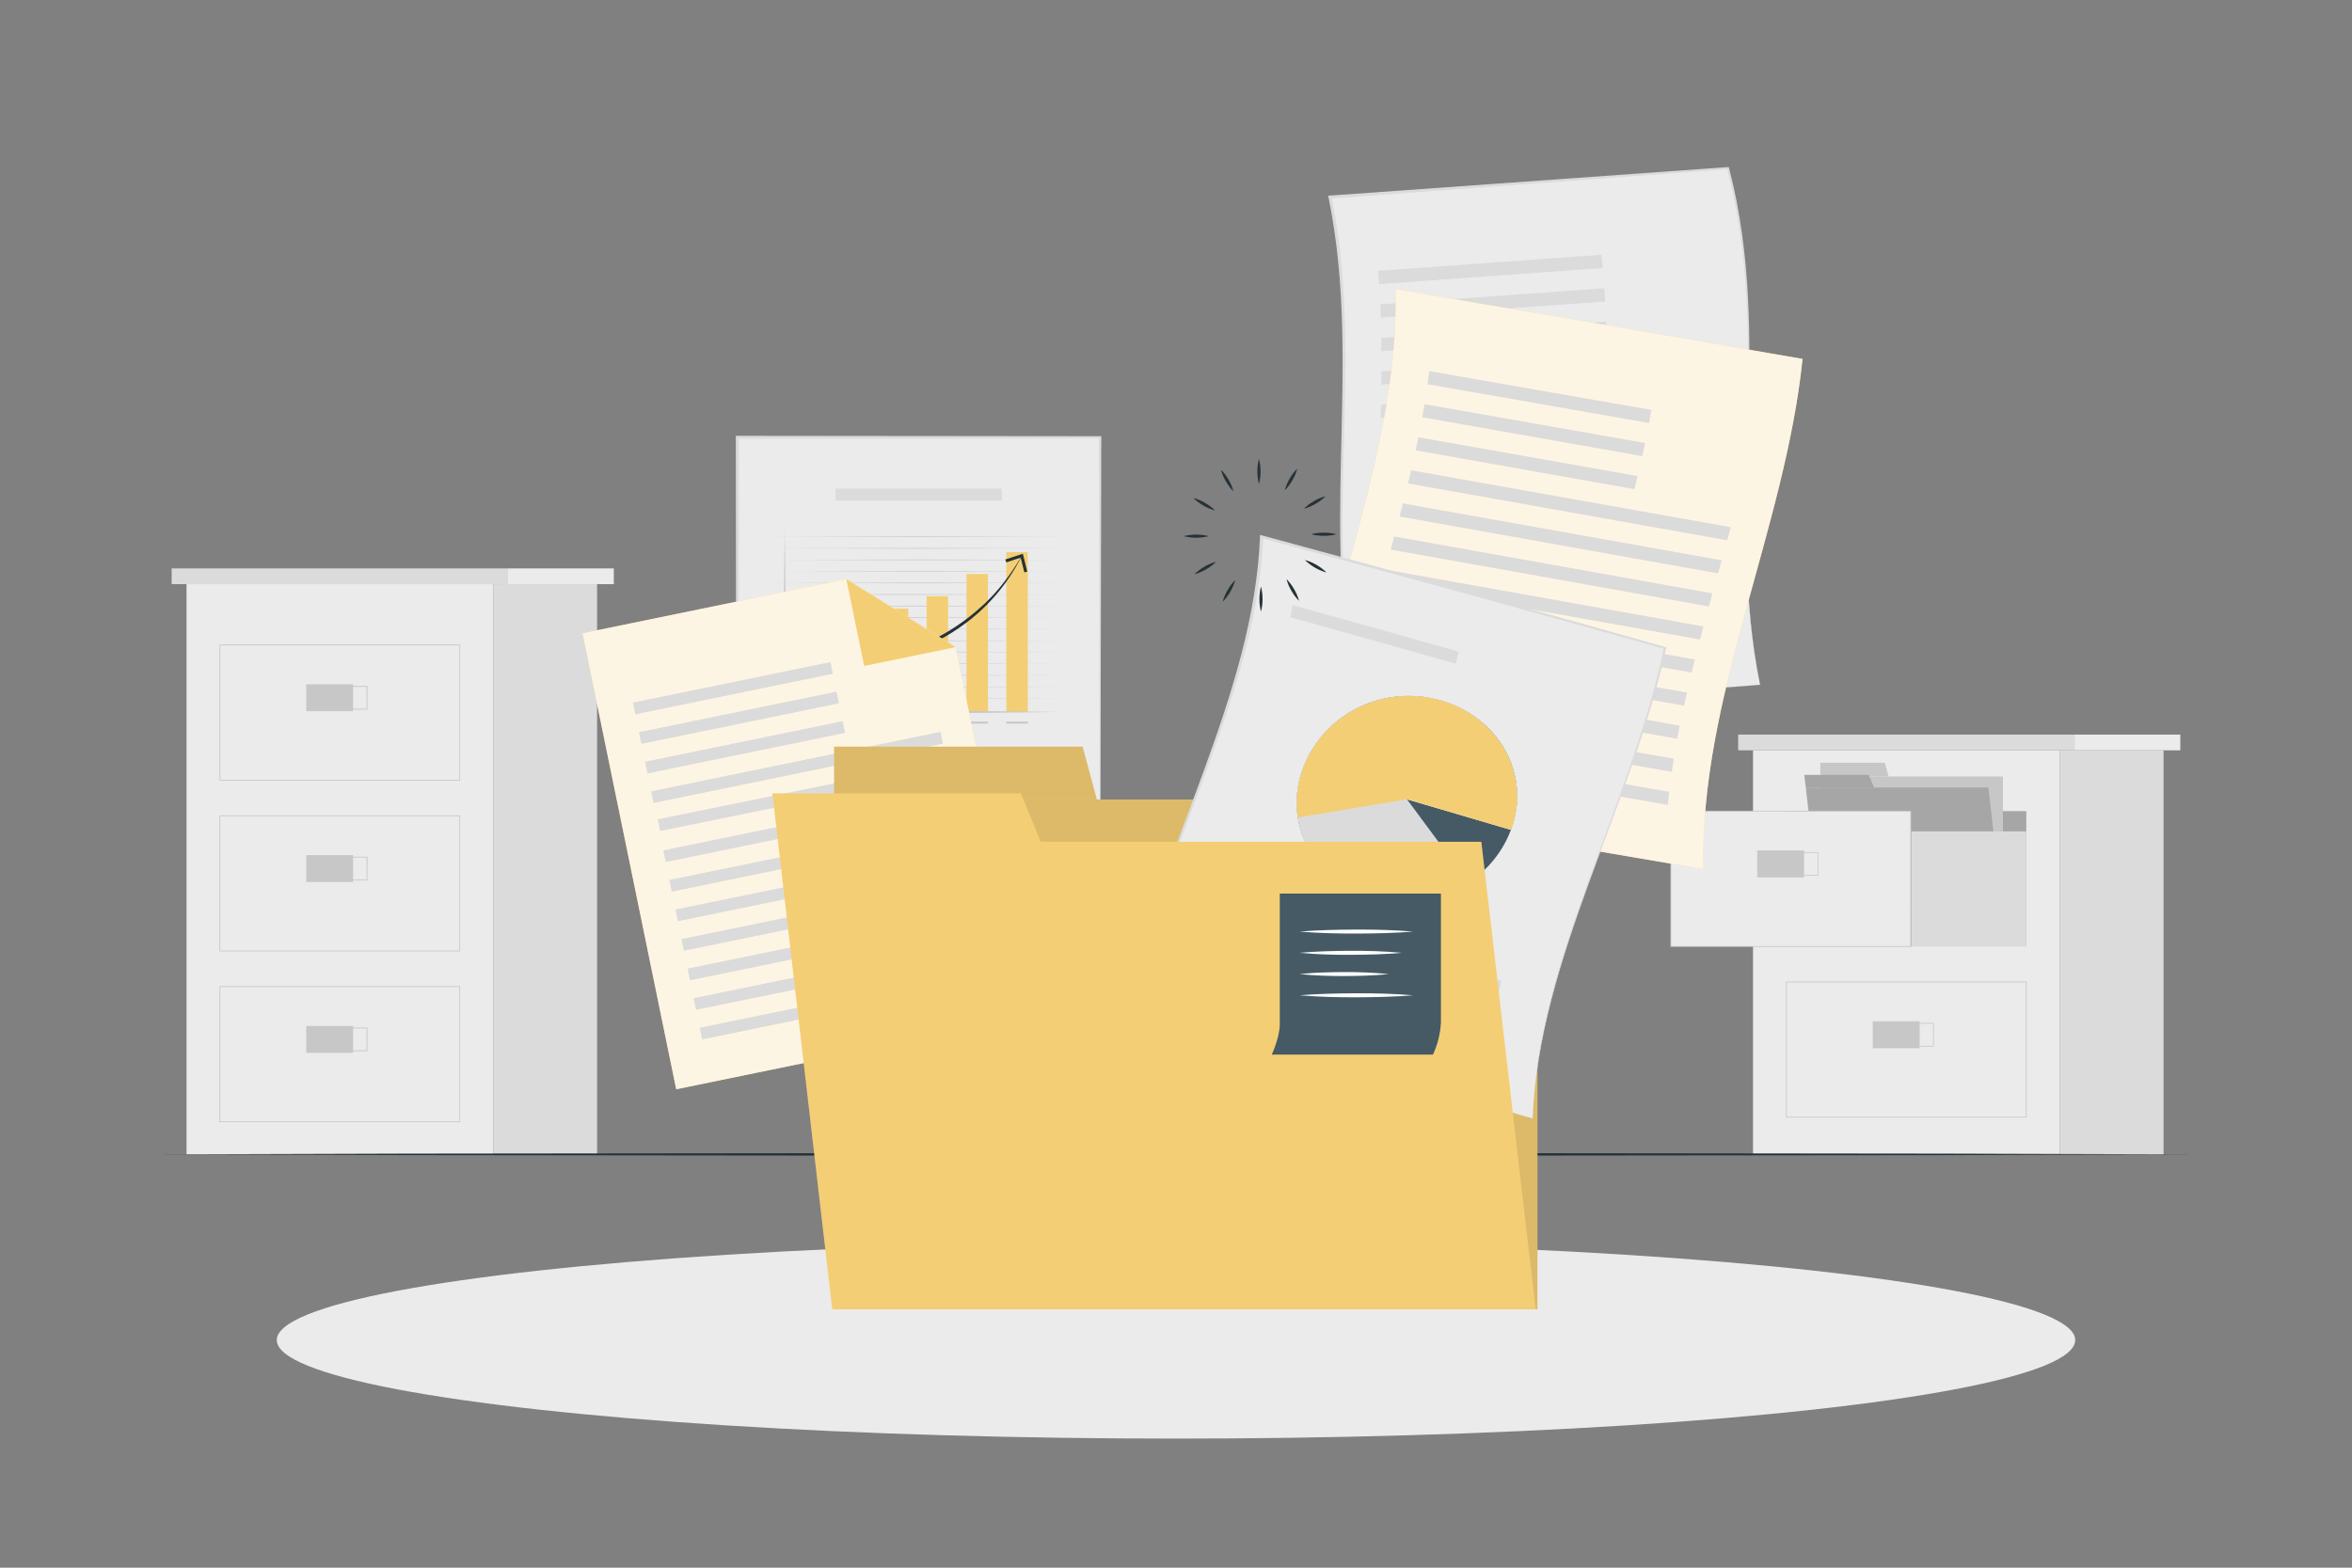 <?xml version="1.0" encoding="UTF-8"?><svg id="_レイヤー_1" xmlns="http://www.w3.org/2000/svg" viewBox="0 0 750 500"><rect x="0" y="0" width="750" height="500" fill="#808080" stroke="none"/><defs><style>.cls-1{fill:#ebebeb;}.cls-2{fill:#dbdbdb;}.cls-3{fill:#263238;}.cls-4{fill:#c7c7c7;}.cls-5{fill:#a6a6a6;}.cls-6,.cls-7{fill:#fff;}.cls-8{opacity:.1;}.cls-9{fill:#455a64;}.cls-10{fill:#f4ce75;}.cls-7{isolation:isolate;opacity:.8;}</style></defs><g id="freepik--background-complete--inject-238"><rect class="cls-1" x="59.48" y="186.31" width="97.79" height="181.87"/><rect class="cls-2" x="54.74" y="181.29" width="107.26" height="5.02"/><rect class="cls-1" x="162" y="181.29" width="33.73" height="5.02"/><rect class="cls-2" x="157.27" y="186.31" width="33.13" height="181.87"/><path class="cls-4" d="M146.74,249h-76.74v-43.43h76.74v43.43ZM70.25,248.75h76.24v-42.93h-76.24v42.93Z"/><rect class="cls-4" x="97.66" y="218.25" width="14.94" height="8.59"/><path class="cls-4" d="M117.14,226.31h-15.14v-7.54h15.18l-.04,7.54ZM102.21,226.06h14.68v-7h-14.68v7Z"/><path class="cls-4" d="M146.74,303.43h-76.74v-43.38h76.74v43.38ZM70.25,303.18h76.24v-42.88h-76.24v42.88Z"/><rect class="cls-4" x="97.66" y="272.73" width="14.94" height="8.59"/><path class="cls-4" d="M117.14,280.8h-15.14v-7.55h15.18l-.04,7.55ZM102.21,280.55h14.68v-7.05h-14.68v7.05Z"/><path class="cls-4" d="M146.74,357.91h-76.74v-43.38h76.74v43.38ZM70.25,357.66h76.24v-42.88h-76.24v42.88Z"/><rect class="cls-4" x="97.66" y="327.21" width="14.94" height="8.59"/><path class="cls-4" d="M117.14,335.28h-15.14v-7.54h15.18l-.04,7.54ZM102.21,335h14.68v-7h-14.68v7Z"/><rect class="cls-1" x="559" y="239.31" width="97.79" height="128.87"/><rect class="cls-2" x="554.26" y="234.29" width="107.26" height="5.02"/><rect class="cls-1" x="661.52" y="234.29" width="33.73" height="5.02"/><rect class="cls-2" x="656.79" y="239.31" width="33.13" height="128.87"/><rect class="cls-5" x="569.65" y="258.7" width="76.49" height="43.12"/><rect class="cls-4" x="580.46" y="247.66" width="58.23" height="42.21"/><polygon class="cls-4" points="601.03 243.28 580.46 243.28 580.46 247.66 602.22 247.66 601.03 243.28"/><polygon class="cls-5" points="638.53 289.86 580.31 289.86 575.82 251.16 634.04 251.16 638.53 289.86"/><polygon class="cls-5" points="595.92 247.15 575.35 247.15 575.82 251.16 597.57 251.16 595.92 247.15"/><rect class="cls-1" x="532.8" y="258.7" width="76.49" height="43.12"/><path class="cls-4" d="M609.41,302h-76.73v-43.43h76.73v43.43ZM532.93,301.75h76.23v-42.93h-76.23v42.93Z"/><rect class="cls-4" x="560.34" y="271.25" width="14.94" height="8.59"/><path class="cls-4" d="M579.81,279.32h-15.18v-7.55h15.18v7.55ZM564.88,279.07h14.68v-7.07h-14.68v7.07Z"/><rect class="cls-2" x="609.48" y="265.16" width="36.66" height="36.66"/><path class="cls-4" d="M646.26,356.43h-76.74v-43.38h76.74v43.38ZM569.77,356.18h76.23v-42.88h-76.23v42.88Z"/><rect class="cls-4" x="597.18" y="325.73" width="14.94" height="8.59"/><path class="cls-4" d="M616.66,333.8h-15.18v-7.55h15.18v7.55ZM601.73,333.55h14.68v-7.05h-14.68v7.05Z"/></g><g id="freepik--Floor--inject-238"><polygon class="cls-3" points="49.03 368.18 130.53 367.94 212.02 367.85 375 367.68 537.98 367.85 619.47 367.94 700.97 368.18 619.47 368.43 537.98 368.51 375 368.68 212.02 368.51 130.53 368.42 49.03 368.18"/></g><g id="freepik--Shadow--inject-238"><ellipse class="cls-1" cx="375" cy="427.41" rx="286.74" ry="31.42"/></g><g id="freepik--Documents--inject-238"><rect class="cls-1" x="235.13" y="139.45" width="115.66" height="148.48"/><path class="cls-2" d="M350.79,287.93l-57.74.2-57.92.11h-.32v-.32l-.17-148.48v-.44h.49l115.66.12h.38v.37l-.17,74.3-.21,74.14ZM350.79,287.93l-.25-74.34-.12-74.14.37.38-115.66.11.49-.49-.18,148.48-.31-.32,57.75.12,57.91.2Z"/><polygon class="cls-4" points="247.78 171.19 292.96 171.07 338.14 171.19 292.96 171.3 247.78 171.19"/><polygon class="cls-4" points="247.78 174.87 292.96 174.76 338.14 174.87 292.96 174.99 247.78 174.87"/><polygon class="cls-4" points="247.78 178.56 292.96 178.44 338.14 178.56 292.96 178.67 247.78 178.56"/><polygon class="cls-4" points="247.78 182.24 292.96 182.13 338.14 182.24 292.96 182.35 247.78 182.24"/><polygon class="cls-4" points="247.78 185.93 292.96 185.81 338.14 185.93 292.96 186.04 247.78 185.93"/><polygon class="cls-4" points="247.78 189.61 292.96 189.5 338.14 189.61 292.96 189.72 247.78 189.61"/><polygon class="cls-4" points="247.78 193.29 292.96 193.18 338.14 193.29 292.96 193.41 247.78 193.29"/><polygon class="cls-4" points="247.78 196.98 292.96 196.87 338.14 196.98 292.96 197.09 247.78 196.98"/><polygon class="cls-4" points="247.78 200.66 292.96 200.55 338.14 200.66 292.96 200.78 247.78 200.66"/><polygon class="cls-4" points="247.78 204.35 292.96 204.23 338.14 204.35 292.96 204.46 247.78 204.35"/><polygon class="cls-4" points="247.78 208.03 292.96 207.92 338.14 208.03 292.96 208.15 247.78 208.03"/><polygon class="cls-4" points="247.78 211.72 292.96 211.6 338.14 211.72 292.96 211.83 247.78 211.72"/><polygon class="cls-4" points="247.78 215.4 292.96 215.29 338.14 215.4 292.96 215.52 247.78 215.4"/><polygon class="cls-4" points="247.78 219.09 292.96 218.97 338.14 219.09 292.96 219.2 247.78 219.09"/><polygon class="cls-4" points="247.78 222.77 292.96 222.66 338.14 222.77 292.96 222.89 247.78 222.77"/><rect class="cls-10" x="257.34" y="211.6" width="6.85" height="15.46"/><rect class="cls-10" x="270.05" y="203.35" width="6.85" height="23.71"/><rect class="cls-10" x="282.76" y="194.12" width="6.85" height="32.95"/><rect class="cls-10" x="295.47" y="190.16" width="6.85" height="36.91"/><rect class="cls-10" x="308.18" y="183.09" width="6.85" height="43.98"/><rect class="cls-10" x="320.89" y="176.1" width="6.85" height="50.96"/><path class="cls-4" d="M250.23,168.6l.18,14.62.12,14.61c.09,9.75.11,19.49.13,29.24l-.43-.43h22l22,.05,22,.14,22,.25-22,.25-22,.14h-44.42v-.42c0-9.75.04-19.49.12-29.24l.13-14.61.17-14.6Z"/><rect class="cls-4" x="257.34" y="230.16" width="6.85" height=".62"/><rect class="cls-4" x="270.05" y="230.16" width="6.85" height=".62"/><rect class="cls-4" x="282.76" y="230.16" width="6.85" height=".62"/><rect class="cls-4" x="295.47" y="230.16" width="6.85" height=".62"/><rect class="cls-4" x="308.18" y="230.16" width="6.85" height=".62"/><rect class="cls-4" x="320.89" y="230.16" width="6.85" height=".62"/><path class="cls-3" d="M258.11,213.55c3.35-.05,6.68-.3,10-.75,3.32-.43,6.63-1.03,9.89-1.8,6.51-1.47,12.83-3.69,18.82-6.63,6.01-2.9,11.55-6.67,16.45-11.2l.93-.84.88-.89,1.74-1.79c1.08-1.27,2.24-2.48,3.22-3.83,2.08-2.63,3.95-5.41,5.62-8.31h.05c-4.55,9.09-11.33,16.87-19.71,22.63-2.77,1.92-5.69,3.64-8.72,5.12-12.2,5.83-25.61,8.67-39.12,8.29h-.05Z"/><polygon class="cls-3" points="327.58 182.3 326.63 182.54 325.46 177.86 320.88 179.37 320.58 178.44 326.16 176.61 327.58 182.3"/><rect class="cls-2" x="245.85" y="250.05" width="94.22" height="3.81"/><rect class="cls-2" x="245.85" y="259.68" width="53.05" height="3.81"/><rect class="cls-2" x="266.43" y="155.86" width="53.05" height="3.81"/><polygon class="cls-10" points="328.93 324.13 215.63 347.41 185.75 201.97 269.87 184.69 304.74 206.41 328.93 324.13"/><polygon class="cls-7" points="328.93 324.13 215.63 347.41 185.75 201.97 269.87 184.69 304.74 206.41 328.93 324.13"/><polygon class="cls-10" points="269.87 184.69 304.74 206.41 275.56 212.4 269.87 184.69"/><rect class="cls-2" x="201.54" y="217.59" width="64.31" height="3.81" transform="translate(-39.39 51.52) rotate(-11.61)"/><rect class="cls-2" x="203.47" y="227.02" width="64.31" height="3.81" transform="translate(-41.25 52.1) rotate(-11.61)"/><rect class="cls-2" x="205.42" y="236.44" width="64.31" height="3.81" transform="translate(-43.11 52.69) rotate(-11.61)"/><rect class="cls-2" x="207.05" y="242.86" width="94.22" height="3.81" transform="translate(-44.06 56.16) rotate(-11.61)"/><rect class="cls-2" x="209.18" y="251.84" width="94.24" height="3.81" transform="translate(-45.56 56.37) rotate(-11.53)"/><rect class="cls-2" x="210.93" y="261.7" width="94.22" height="3.81" transform="translate(-47.77 57.32) rotate(-11.61)"/><rect class="cls-2" x="212.87" y="271.13" width="94.22" height="3.81" transform="translate(-49.63 57.91) rotate(-11.61)"/><rect class="cls-2" x="214.8" y="280.56" width="94.22" height="3.81" transform="translate(-51.49 58.49) rotate(-11.61)"/><rect class="cls-2" x="216.73" y="289.99" width="94.22" height="3.81" transform="translate(-53.35 59.07) rotate(-11.61)"/><rect class="cls-2" x="218.67" y="299.41" width="94.22" height="3.81" transform="translate(-55.2 59.65) rotate(-11.61)"/><rect class="cls-2" x="220.62" y="308.83" width="94.22" height="3.81" transform="translate(-57.06 60.24) rotate(-11.61)"/><rect class="cls-2" x="222.55" y="318.27" width="94.22" height="3.81" transform="translate(-58.92 60.82) rotate(-11.61)"/><path class="cls-1" d="M561.25,218.42l-126.91,9.24c-14.45-54.94,1-109.88-10.23-164.82l126.89-9.24c14.46,54.94-1,109.88,10.25,164.82Z"/><path class="cls-2" d="M561.25,218.42l-126.83,9.58h-.3c-.03-.1-.06-.21-.08-.31-14.53-54.93.89-109.87-10.42-164.81,0-.16-.07-.33-.11-.49h.5l126.91-9.09h.35c.03.12.06.24.1.35,14.33,54.87-1.28,109.82,9.88,164.77ZM561.25,218.42c-11.4-54.93,4-109.86-10.58-164.79l.44.32-126.9,9.39.39-.54c11.21,55-4.34,109.89,10,164.84l-.39-.29,127.04-8.93Z"/><path class="cls-2" d="M439.43,86.38l71.25-5.13c.16,1.41.3,2.82.42,4.23l-71.34,5.14c-.1-1.42-.21-2.83-.33-4.24Z"/><path class="cls-2" d="M440.14,97.07l71.47-5.14c.09,1.41.17,2.82.24,4.23l-71.54,5.14c-.05-1.41-.11-2.82-.17-4.23Z"/><path class="cls-2" d="M440.47,107.75l71.64-5.14c0,1.41.07,2.82.1,4.23l-71.7,5.16c0-1.43-.02-2.84-.04-4.25Z"/><path class="cls-2" d="M440.51,118.43l105.13-7.52v4.23l-105.19,7.52c.04-1.41.06-2.82.06-4.23Z"/><path class="cls-2" d="M440.37,129.11l105.26-7.52-.06,4.23-105.29,7.53.09-4.24Z"/><path class="cls-2" d="M440.12,139.8l105.32-7.53c0,1.41-.06,2.82-.1,4.23l-105.34,7.5c.05-1.38.09-2.79.12-4.2Z"/><path class="cls-2" d="M439.87,150.48l105.31-7.48c0,1.41-.06,2.83-.1,4.24l-105.29,7.52c.03-1.46.05-2.87.08-4.28Z"/><path class="cls-2" d="M439.71,161.16l105.29-7.52c0,1.41-.05,2.82-.07,4.23l-105.2,7.52c-.04-1.39-.04-2.82-.02-4.23Z"/><path class="cls-2" d="M439.72,171.84l105.1-7.52v4.23l-105,7.53c-.06-1.41-.08-2.82-.1-4.24Z"/><path class="cls-2" d="M440,182.53l104.91-7.53c0,1.41.06,2.82.11,4.24l-104.81,7.52c-.08-1.41-.15-2.82-.21-4.23Z"/><path class="cls-2" d="M440.65,193.21l104.64-7.53c.07,1.42.16,2.83.25,4.24l-104.54,7.52c-.12-1.44-.24-2.82-.35-4.23Z"/><path class="cls-2" d="M441.75,203.89l104.31-7.52c.13,1.41.27,2.82.43,4.23l-104.16,7.53c-.21-1.41-.4-2.83-.58-4.24Z"/><path class="cls-10" d="M543.2,277.23c-43.76-7.42-87.02-14.83-129.79-22.23,5.59-54.29,32.99-108.54,31.59-162.79,43.76,7.42,87.02,14.84,129.79,22.26-5.55,54.25-32.99,108.53-31.59,162.76Z"/><path class="cls-7" d="M543.2,277.23c-43.76-7.42-87.02-14.83-129.79-22.23,5.59-54.29,32.99-108.54,31.59-162.79,43.76,7.42,87.02,14.84,129.79,22.26-5.55,54.25-32.99,108.53-31.59,162.76Z"/><path class="cls-2" d="M455.76,118.36c23.72,4.13,47.33,8.25,70.83,12.38-.24,1.4-.49,2.79-.75,4.18-23.45-4.12-47-8.25-70.63-12.38.2-1.39.38-2.78.55-4.18Z"/><path class="cls-2" d="M454.24,128.91c23.53,4.13,46.97,8.25,70.33,12.38-.3,1.4-.6,2.79-.91,4.18-23.3-4.12-46.68-8.25-70.15-12.38.25-1.39.49-2.78.73-4.18Z"/><path class="cls-2" d="M452.28,139.46l69.92,12.38c-.34,1.39-.67,2.79-1,4.18-23.2-4.13-46.46-8.26-69.78-12.38.28-1.39.58-2.78.86-4.18Z"/><path class="cls-2" d="M450,150c34.08,6.05,68.05,12.1,101.9,18.14-.37,1.39-.75,2.78-1.13,4.18-33.85-6.04-67.77-12.08-101.77-18.13.3-1.39.63-2.78,1-4.19Z"/><path class="cls-2" d="M447.37,160.56c33.95,6.05,67.82,12.1,101.63,18.14-.38,1.39-.76,2.78-1.15,4.18l-101.56-18.14c.36-1.39.71-2.74,1.08-4.18Z"/><path class="cls-2" d="M444.59,171.11l101.49,18.14c-.38,1.39-.77,2.78-1.15,4.18l-101.47-18.14c.38-1.39.76-2.79,1.13-4.18Z"/><path class="cls-2" d="M441.71,181.66l101.5,18.14c-.38,1.39-.75,2.78-1.12,4.17-33.89-6.04-67.74-12.08-101.54-18.13.39-1.39.77-2.79,1.16-4.18Z"/><path class="cls-2" d="M438.8,192.21c33.83,6.04,67.71,12.08,101.65,18.13-.35,1.4-.7,2.79-1,4.18-34-6.04-67.92-12.08-101.76-18.13.31-1.39.72-2.79,1.11-4.18Z"/><path class="cls-2" d="M436,202.76c33.88,6.04,67.86,12.08,101.94,18.13-.32,1.4-.63,2.79-.94,4.18-34.16-6.04-68.19-12.08-102.1-18.13.31-1.4.68-2.79,1.1-4.18Z"/><path class="cls-2" d="M433.24,213.31c34,6.04,68.13,12.08,102.38,18.13-.28,1.4-.54,2.79-.8,4.18-34.38-6.04-68.58-12.08-102.6-18.13.33-1.4.67-2.79,1.02-4.18Z"/><path class="cls-2" d="M430.75,223.85c34.15,6.05,68.48,12.1,103,18.14-.23,1.39-.44,2.79-.64,4.18-34.64-6.04-69.06-12.1-103.26-18.17.29-1.36.59-2.75.9-4.15Z"/><path class="cls-2" d="M428.57,234.4c34.35,6.05,68.92,12.09,103.69,18.14-.16,1.39-.3,2.79-.43,4.18-34.93-6.05-69.6-12.1-104-18.14.23-1.39.48-2.78.74-4.18Z"/></g><g id="freepik--Folder--inject-238"><rect class="cls-10" x="265.97" y="254.99" width="224.29" height="162.58"/><polygon class="cls-10" points="345.22 238.15 265.97 238.15 265.97 254.99 349.77 254.99 345.22 238.15"/><g class="cls-8"><rect x="265.97" y="254.99" width="224.29" height="162.58"/><polygon points="345.22 238.15 265.97 238.15 265.97 254.99 349.77 254.99 345.22 238.15"/></g><path class="cls-1" d="M488.73,356.73c-43.79-12.53-86.6-24.91-128.75-37.17,10.6-49.55,40.3-98.09,42.32-148.37,43.75,11.81,86.53,23.62,128.7,35.48-10.79,50.33-40.45,99.33-42.27,150.06Z"/><path class="cls-2" d="M488.73,356.73c-43.79-12.43-86.63-24.73-128.81-36.89l-.31-.09.06-.28c10.56-49.56,40.2-98.12,42.12-148.42v-.46l.51.14c43.78,11.84,86.58,23.71,128.7,35.62l.35.1c0,.1,0,.21-.07.32-10.86,50.32-40.61,99.31-42.55,149.96ZM488.73,356.73c1.7-50.73,31.27-99.73,41.88-150.16.09.14.18.28.28.42-42.12-11.81-84.89-23.59-128.61-35.35l.53-.32c-2.13,50.27-31.88,98.79-42.53,148.32l-.24-.36c42.11,12.35,84.96,24.83,128.69,37.45Z"/><path class="cls-9" d="M481.8,264.67c-6.51,17.39-26.24,27.08-44.65,21.64s-28.06-23.81-21.71-41.1,25.34-27.13,44-21.8,28.95,23.86,22.36,41.26Z"/><path class="cls-2" d="M448.64,254.92c-7.55,8.62-15.19,17.22-22.64,25.82-11.07-8.15-15.38-22.66-10.56-35.53,6.26-17.21,25.46-27.1,44-21.8s28.93,24,22.38,41.26c-11.06-3.26-22.12-6.51-33.18-9.75Z"/><path class="cls-2" d="M448.64,254.92c6.58,8.85,13.09,17.7,19.74,26.58-9.18,6.15-20.62,7.91-31.23,4.81-18.38-5.39-28-23.92-21.71-41.1s25.46-27.1,44-21.8,28.93,24,22.38,41.26c-11.06-3.26-22.12-6.51-33.18-9.75Z"/><path class="cls-10" d="M448.64,254.92l-34.79,5.8c-.77-5.22-.23-10.55,1.59-15.51,6.26-17.21,25.46-27.1,44-21.8s28.93,24,22.38,41.26c-11.06-3.26-22.12-6.51-33.18-9.75Z"/><path class="cls-2" d="M412.2,193c17.78,4.94,35.43,9.88,52.95,14.83-.31,1.29-.62,2.57-.95,3.85-17.47-4.95-35.04-9.9-52.72-14.84.25-1.28.52-2.56.72-3.84Z"/><path class="cls-2" d="M408.19,292.06c23.42,6.91,46.97,13.85,70.64,20.81-.35,1.28-.7,2.56-1,3.84-23.78-6.98-47.4-13.93-70.86-20.84.38-1.27.8-2.54,1.22-3.81Z"/><path class="cls-2" d="M405.13,301.67c23.57,6.93,47.31,13.9,71.21,20.9-.3,1.28-.59,2.57-.87,3.85-24-7.02-47.82-14-71.47-20.94.37-1.27.74-2.54,1.13-3.81Z"/><path class="cls-2" d="M402.39,311.29c23.76,6.97,47.73,13.97,71.9,21-.24,1.28-.47,2.57-.68,3.86-24.3-7.06-48.37-14.08-72.21-21.05.32-1.26.65-2.54.99-3.81Z"/><path class="cls-10" d="M394.34,292.16l-8.52-2.5,1.29-3.8,8.51,2.51c-.43,1.26-.86,2.53-1.28,3.79Z"/><path class="cls-9" d="M391.31,301.76l-8.58-2.52c.39-1.26.79-2.53,1.19-3.8l8.56,2.52c-.4,1.26-.79,2.53-1.17,3.8Z"/><path class="cls-2" d="M388.61,311.37l-8.61-2.53c.34-1.27.69-2.53,1.05-3.8l8.62,2.52c-.38,1.27-.73,2.54-1.06,3.81Z"/><polygon class="cls-10" points="489.67 417.57 265.38 417.57 248.08 268.48 472.37 268.48 489.67 417.57"/><polygon class="cls-10" points="325.54 253.04 246.29 253.04 248.08 268.48 331.88 268.48 325.54 253.04"/><path class="cls-3" d="M401.46,154.36c-.35-1.3-.52-2.65-.5-4-.03-1.35.14-2.7.5-4,.67,2.62.67,5.38,0,8Z"/><path class="cls-3" d="M393.32,156.71c-.95-.95-1.77-2.03-2.43-3.21-.69-1.16-1.22-2.41-1.56-3.71.95.95,1.77,2.03,2.43,3.21.69,1.16,1.22,2.41,1.56,3.71Z"/><path class="cls-3" d="M387.46,162.81c-1.3-.34-2.55-.87-3.71-1.56-1.18-.65-2.26-1.47-3.21-2.43,1.3.34,2.55.87,3.71,1.56,1.17.66,2.25,1.48,3.21,2.43Z"/><path class="cls-3" d="M385.43,171c-2.62.67-5.38.67-8,0,2.63-.66,5.37-.66,8,0Z"/><path class="cls-3" d="M387.78,179.17c-.95.95-2.03,1.77-3.21,2.43-1.16.69-2.41,1.22-3.71,1.56,1.94-1.89,4.31-3.27,6.92-4h0Z"/><path class="cls-3" d="M393.88,185c-.35,1.3-.87,2.55-1.56,3.71-.66,1.18-1.47,2.25-2.43,3.2.34-1.3.87-2.55,1.56-3.7.66-1.18,1.47-2.26,2.43-3.21Z"/><path class="cls-3" d="M402.1,187.07c.67,2.62.67,5.38,0,8-.67-2.62-.67-5.38,0-8Z"/><path class="cls-3" d="M410.24,184.71c.95.96,1.77,2.04,2.43,3.21.69,1.16,1.22,2.41,1.56,3.71-.96-.95-1.78-2.03-2.43-3.21-.69-1.16-1.22-2.41-1.56-3.71Z"/><path class="cls-3" d="M416.11,178.61c1.3.34,2.55.87,3.7,1.56,1.17.66,2.24,1.48,3.19,2.43-2.6-.73-4.98-2.1-6.91-4h.02Z"/><path class="cls-3" d="M418.13,170.39c1.3-.35,2.65-.52,4-.5,1.35-.03,2.7.14,4,.5-1.3.36-2.65.53-4,.5-1.35.02-2.7-.15-4-.5Z"/><path class="cls-3" d="M415.78,162.26c.95-.95,2.03-1.77,3.21-2.43,1.15-.7,2.4-1.23,3.71-1.57-.95.96-2.03,1.78-3.21,2.43-1.16.69-2.41,1.22-3.71,1.57Z"/><path class="cls-3" d="M409.68,156.39c.34-1.3.87-2.55,1.56-3.71.65-1.18,1.47-2.26,2.43-3.21-.34,1.3-.87,2.55-1.56,3.71-.66,1.18-1.48,2.26-2.43,3.21Z"/></g><g id="freepik--Note--inject-238"><path class="cls-9" d="M405.54,336.36h51.39c1.5-3.21,2.37-6.69,2.55-10.23v-41.13h-51.39v41.7c0,4.13-2.55,9.66-2.55,9.66Z"/><path class="cls-6" d="M414.38,297.12c6-.5,12.09-.61,18.13-.64s12.09.14,18.13.64c-6,.49-12.09.61-18.13.63s-12.09-.14-18.13-.63Z"/><path class="cls-6" d="M414.38,303.89c5.44-.49,10.87-.61,16.31-.64s10.87.14,16.3.64c-5.43.5-10.87.61-16.3.64s-10.87-.14-16.31-.64Z"/><path class="cls-6" d="M414.38,310.67c4.75-.5,9.51-.61,14.26-.64,4.76-.03,9.53.19,14.27.64-4.76.49-9.51.61-14.27.63s-9.51-.14-14.26-.63Z"/><path class="cls-6" d="M414.38,317.44c6-.49,12.09-.61,18.13-.64s12.09.14,18.13.64c-6,.5-12.09.61-18.13.64s-12.09-.14-18.13-.64Z"/></g></svg>